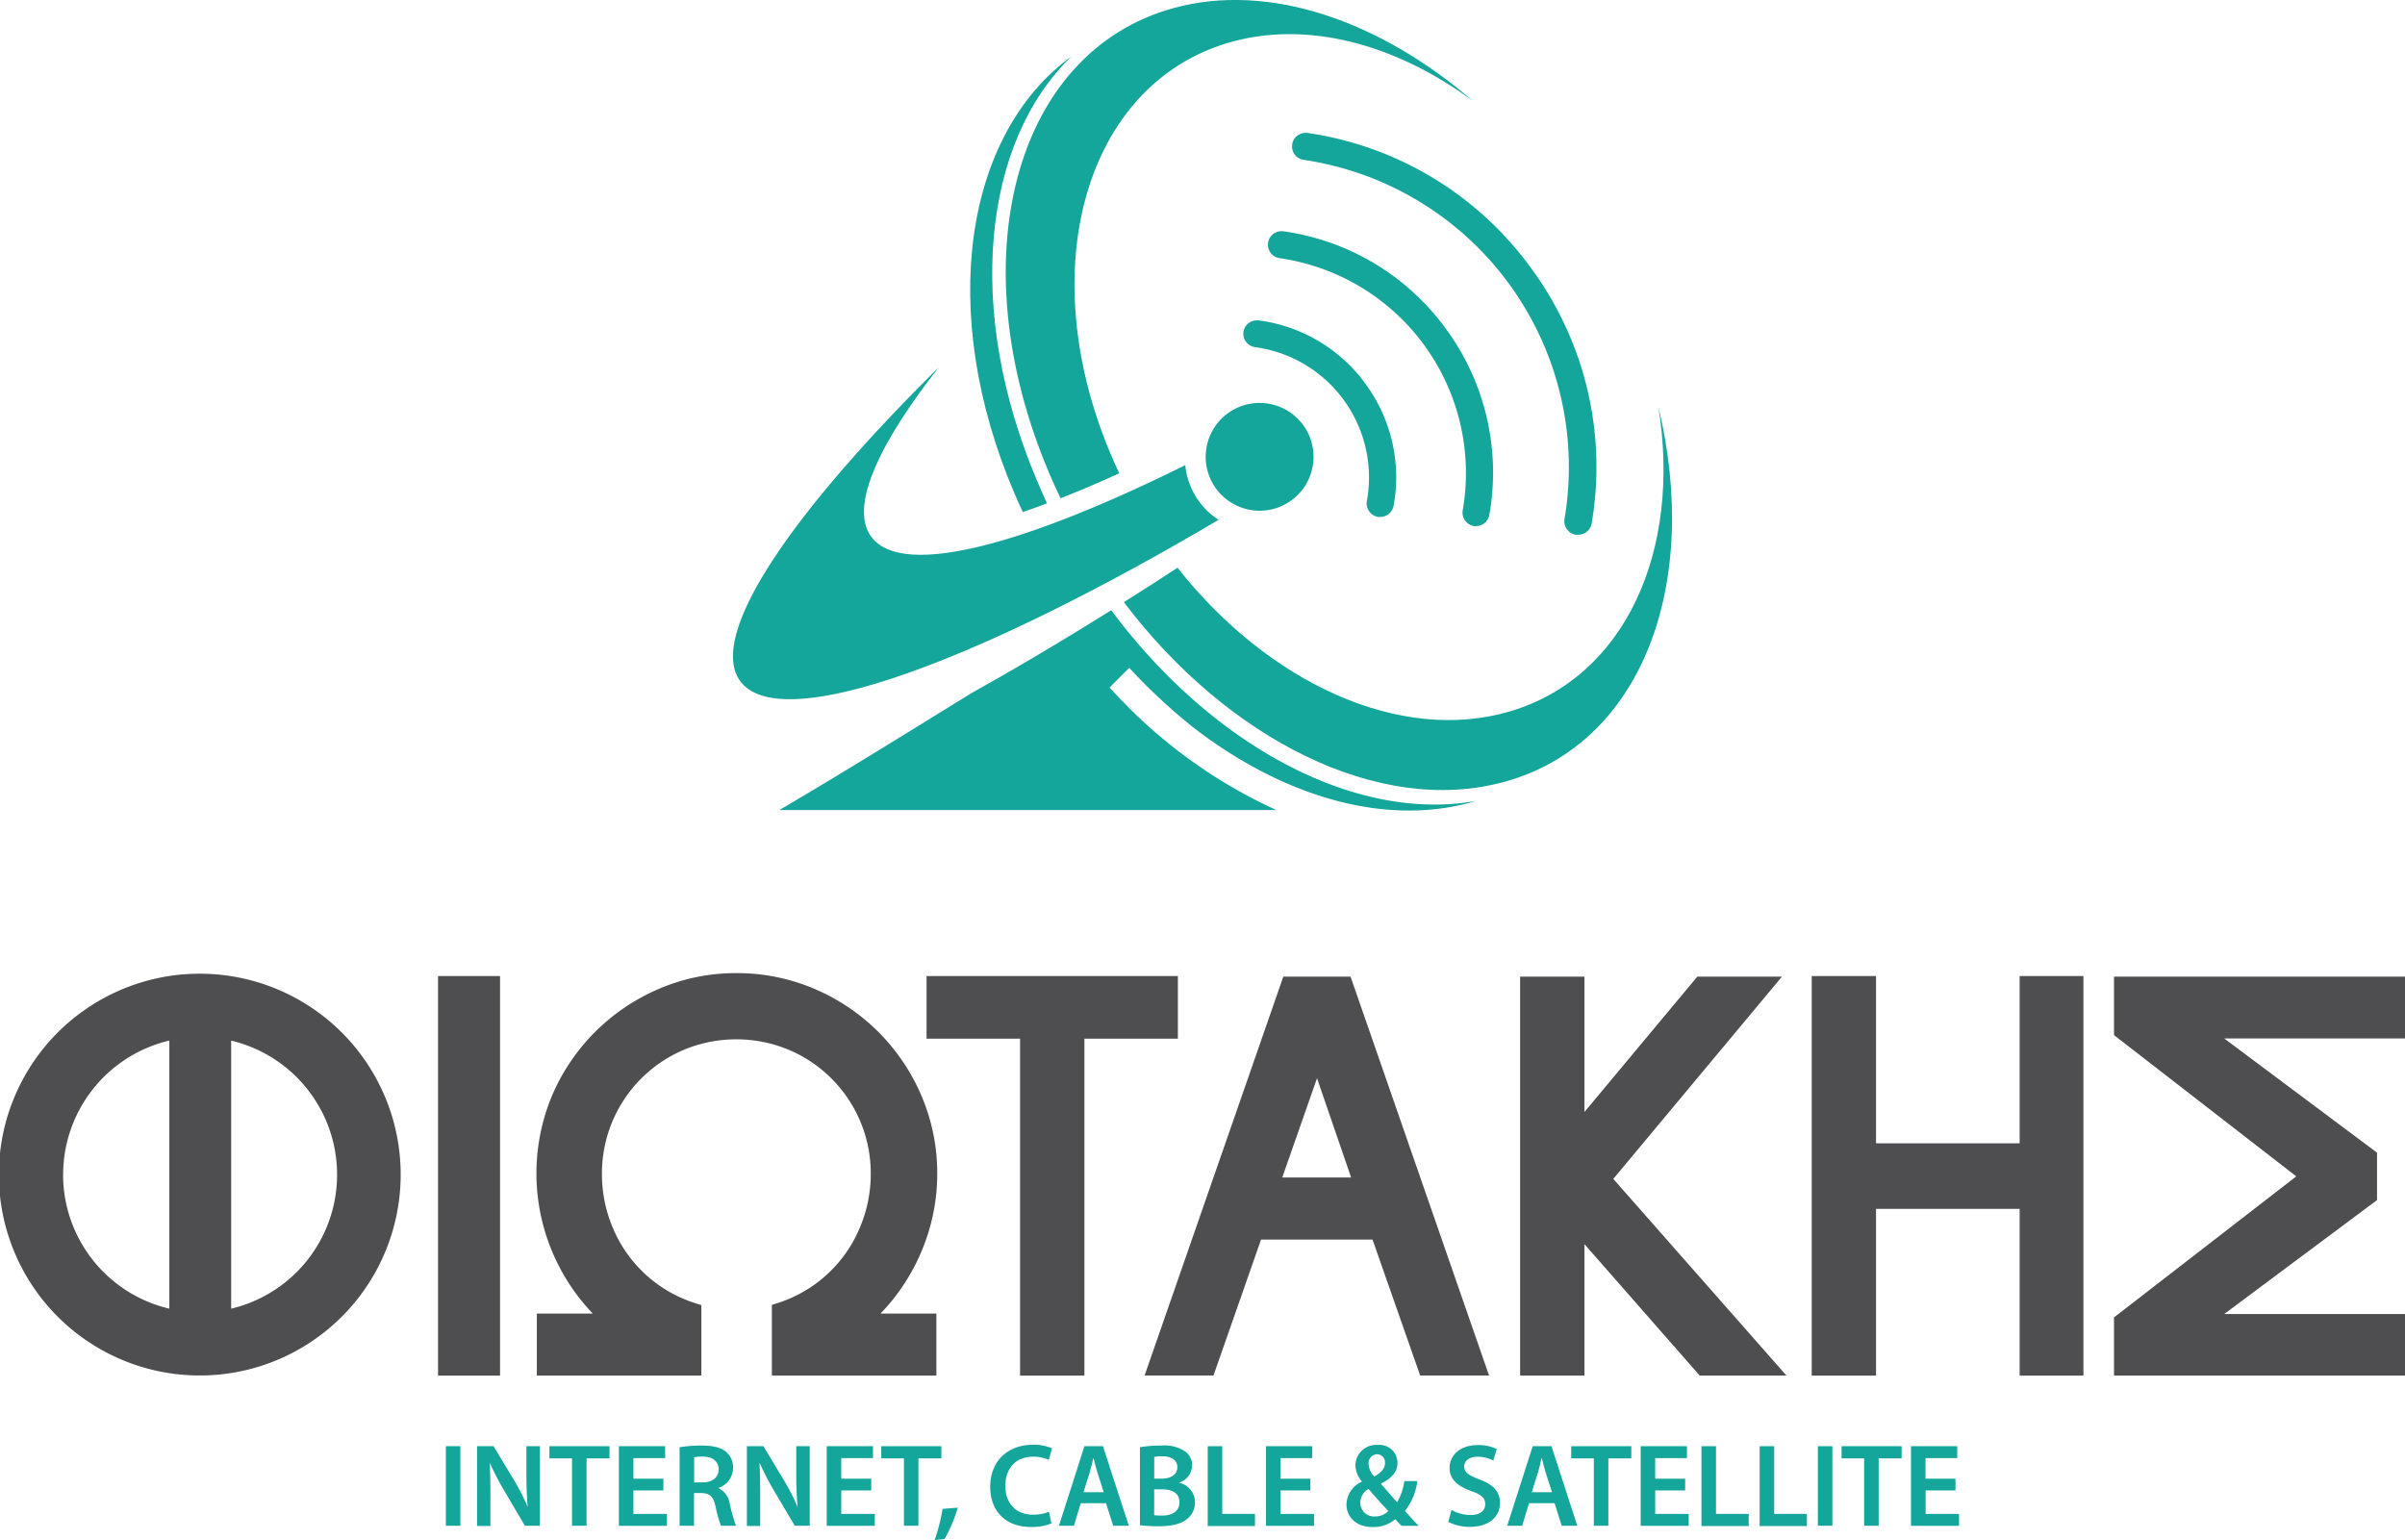 <svg id="Layer_1" data-name="Layer 1" xmlns="http://www.w3.org/2000/svg" viewBox="0 0 418.96 268.31"><defs><style>.cls-1{fill:#4e4e50;}.cls-2{fill:#15a69b;}</style></defs><title>LogoFiotakis_ell</title><polygon class="cls-1" points="351.83 170.05 351.83 199.19 326.81 199.19 326.81 170.05 315.61 170.05 315.61 239.66 326.81 239.66 326.81 210.61 351.83 210.61 351.83 239.66 362.94 239.66 362.94 170.05 351.83 170.05"/><polygon class="cls-1" points="418.96 170.15 368.27 170.15 368.27 180.34 400.02 204.95 368.27 229.52 368.27 239.66 418.96 239.66 418.96 228.93 387.47 228.93 414.09 209.08 414.09 200.82 387.46 180.92 418.96 180.92 418.96 170.15"/><rect class="cls-1" x="76.31" y="170.05" width="10.8" height="69.61"/><polygon class="cls-1" points="161.41 170.05 161.41 180.96 177.7 180.96 177.7 239.66 188.91 239.66 188.91 180.96 205.19 180.96 205.19 170.05 161.41 170.05"/><path class="cls-1" d="M253,194.4H241.29l-24.17,69.5h12l8.29-23.69h19.42l8.3,23.69h12Zm0.1,35h-12l6.06-17.3Z" transform="translate(-17.73 -24.25)"/><polygon class="cls-1" points="281.04 205.39 310.42 170.15 295.68 170.15 276.02 193.73 276.02 170.15 264.81 170.15 264.81 239.66 276.02 239.66 276.02 216.76 296.1 239.66 311.21 239.66 281.04 205.39"/><path class="cls-1" d="M171.12,253.1a35.16,35.16,0,0,0,7.12-10.8A34.6,34.6,0,0,0,181,228.74a34.23,34.23,0,0,0-2.72-13.51,35.17,35.17,0,0,0-18.72-18.72A34.3,34.3,0,0,0,146,193.79a33.88,33.88,0,0,0-13.46,2.73A35.52,35.52,0,0,0,121.43,204a35.16,35.16,0,0,0-7.58,11.25,35.16,35.16,0,0,0,.05,27A35.1,35.1,0,0,0,121,253.1h-9.75v10.81h28.66V251.62l-0.82-.25c-0.73-.23-1.44-0.48-2.11-0.76A23.07,23.07,0,0,1,124.42,238a23.78,23.78,0,0,1-1.83-9.22A23.38,23.38,0,0,1,137,207.09a23.79,23.79,0,0,1,18,0,23.36,23.36,0,0,1,14.42,21.65,23.87,23.87,0,0,1-1.83,9.22A23.08,23.08,0,0,1,155,250.61c-0.62.26-1.28,0.5-2,.73l-0.81.25v12.32h28.66V253.1h-9.75Z" transform="translate(-17.73 -24.25)"/><path class="cls-2" d="M97.93,276.21v13.86H95.4V276.21h2.53Z" transform="translate(-17.73 -24.25)"/><path class="cls-2" d="M100.83,290.07V276.21h2.88l3.58,5.94a38,38,0,0,1,2.37,4.65h0c-0.16-1.85-.23-3.64-0.23-5.76v-4.83h2.35v13.86h-2.61L105.59,284a48.32,48.32,0,0,1-2.49-4.79l-0.06,0c0.1,1.79.12,3.62,0.12,5.9v5h-2.32Z" transform="translate(-17.73 -24.25)"/><path class="cls-2" d="M117.39,278.33h-3.95v-2.12h10.47v2.12h-4v11.74h-2.53V278.33Z" transform="translate(-17.73 -24.25)"/><path class="cls-2" d="M133.29,283.92h-5.22V288h5.84v2.08h-8.37V276.21h8.06v2.08h-5.53v3.58h5.22v2.06Z" transform="translate(-17.73 -24.25)"/><path class="cls-2" d="M136.13,276.39a24,24,0,0,1,3.83-.29c2,0,3.35.33,4.28,1.11a3.51,3.51,0,0,1,1.19,2.78,3.7,3.7,0,0,1-2.51,3.48v0.06a3.53,3.53,0,0,1,1.93,2.67,27.69,27.69,0,0,0,1.09,3.87h-2.61a19.52,19.52,0,0,1-.93-3.27c-0.39-1.81-1-2.39-2.49-2.43h-1.28v5.7h-2.51V276.39Zm2.51,6.13h1.5c1.71,0,2.78-.9,2.78-2.28s-1.07-2.22-2.71-2.22a7.23,7.23,0,0,0-1.56.12v4.38Z" transform="translate(-17.73 -24.25)"/><path class="cls-2" d="M147.84,290.07V276.21h2.88l3.58,5.94a38.11,38.11,0,0,1,2.37,4.65h0c-0.16-1.85-.23-3.64-0.23-5.76v-4.83h2.35v13.86h-2.61L152.59,284a48.32,48.32,0,0,1-2.49-4.79l-0.06,0c0.1,1.79.12,3.62,0.12,5.9v5h-2.32Z" transform="translate(-17.73 -24.25)"/><path class="cls-2" d="M169.5,283.92h-5.22V288h5.84v2.08h-8.37V276.21h8.06v2.08h-5.53v3.58h5.22v2.06Z" transform="translate(-17.73 -24.25)"/><path class="cls-2" d="M175.2,278.33h-3.95v-2.12h10.47v2.12h-4v11.74H175.2V278.33Z" transform="translate(-17.73 -24.25)"/><path class="cls-2" d="M180.55,292.56a33.29,33.29,0,0,0,1.38-5.43l2.65-.21a26.18,26.18,0,0,1-2.3,5.47Z" transform="translate(-17.73 -24.25)"/><path class="cls-2" d="M200.89,289.66a8.78,8.78,0,0,1-3.58.62c-4.4,0-7.08-2.76-7.08-7,0-4.57,3.17-7.32,7.4-7.32a8,8,0,0,1,3.37.62l-0.56,2a6.75,6.75,0,0,0-2.72-.54c-2.82,0-4.85,1.77-4.85,5.1,0,3,1.79,5,4.83,5a7.08,7.08,0,0,0,2.76-.51Z" transform="translate(-17.73 -24.25)"/><path class="cls-2" d="M206,286.14l-1.19,3.93h-2.61l4.44-13.86h3.23l4.5,13.86h-2.72l-1.25-3.93H206Zm4-1.91-1.09-3.41c-0.27-.84-0.49-1.79-0.7-2.59h0c-0.21.8-.41,1.77-0.66,2.59l-1.07,3.41h3.56Z" transform="translate(-17.73 -24.25)"/><path class="cls-2" d="M216.28,276.39a21.09,21.09,0,0,1,3.68-.29,6.57,6.57,0,0,1,4,.88,2.92,2.92,0,0,1,1.44,2.59,3.23,3.23,0,0,1-2.3,3v0a3.49,3.49,0,0,1,2.8,3.43,3.6,3.6,0,0,1-1.34,2.86c-1,.86-2.61,1.3-5.14,1.3a24.53,24.53,0,0,1-3.11-.19V276.39Zm2.51,5.47h1.3c1.75,0,2.74-.82,2.74-2s-1-1.89-2.59-1.89a7,7,0,0,0-1.44.1v3.79Zm0,6.38a11.25,11.25,0,0,0,1.34.06c1.62,0,3.06-.62,3.06-2.32s-1.4-2.26-3.15-2.26h-1.25v4.53Z" transform="translate(-17.73 -24.25)"/><path class="cls-2" d="M228.12,276.21h2.53V288h5.7v2.12h-8.23V276.21Z" transform="translate(-17.73 -24.25)"/><path class="cls-2" d="M246,283.92H240.8V288h5.84v2.08h-8.37V276.21h8.06v2.08H240.8v3.58H246v2.06Z" transform="translate(-17.73 -24.25)"/><path class="cls-2" d="M261.88,290.07c-0.35-.35-0.68-0.7-1.09-1.15a5.84,5.84,0,0,1-3.91,1.38c-3.06,0-4.59-1.91-4.59-3.91a4.48,4.48,0,0,1,2.67-4v-0.06a4.47,4.47,0,0,1-1.11-2.78,3.62,3.62,0,0,1,3.89-3.56,3.14,3.14,0,0,1,3.44,3.11c0,1.44-.82,2.61-2.86,3.62l0,0.08c1,1.11,2,2.34,2.8,3.17a10.06,10.06,0,0,0,1.25-3.68h2.26a10.36,10.36,0,0,1-2.16,5.2c0.76,0.84,1.52,1.69,2.39,2.59h-3Zm-2.3-2.57c-0.84-.88-2.16-2.34-3.45-3.85A2.83,2.83,0,0,0,254.7,286a2.4,2.4,0,0,0,2.55,2.45A3.22,3.22,0,0,0,259.58,287.5Zm-3.43-8.21a3.3,3.3,0,0,0,1,2.22c1.17-.74,1.85-1.38,1.85-2.34a1.42,1.42,0,0,0-1.38-1.56A1.54,1.54,0,0,0,256.14,279.29Z" transform="translate(-17.73 -24.25)"/><path class="cls-2" d="M270.58,287.32a7,7,0,0,0,3.35.88c1.63,0,2.53-.76,2.53-1.89s-0.7-1.67-2.47-2.3c-2.28-.82-3.74-2-3.74-4,0-2.26,1.89-4,4.9-4a7.32,7.32,0,0,1,3.33.7l-0.62,2a5.86,5.86,0,0,0-2.76-.66c-1.6,0-2.3.86-2.3,1.67,0,1.07.8,1.56,2.65,2.28,2.41,0.9,3.58,2.12,3.58,4.11,0,2.22-1.69,4.15-5.27,4.15a8.23,8.23,0,0,1-3.74-.86Z" transform="translate(-17.73 -24.25)"/><path class="cls-2" d="M284.09,286.14l-1.19,3.93h-2.61l4.44-13.86H288l4.5,13.86h-2.71l-1.25-3.93h-4.4Zm4-1.91L287,280.82c-0.27-.84-0.49-1.79-0.7-2.59h0c-0.21.8-.41,1.77-0.66,2.59l-1.07,3.41h3.56Z" transform="translate(-17.73 -24.25)"/><path class="cls-2" d="M295.39,278.33h-3.95v-2.12h10.47v2.12h-4v11.74h-2.53V278.33Z" transform="translate(-17.73 -24.25)"/><path class="cls-2" d="M311.29,283.92h-5.22V288h5.84v2.08h-8.37V276.21h8.06v2.08h-5.53v3.58h5.22v2.06Z" transform="translate(-17.73 -24.25)"/><path class="cls-2" d="M314.13,276.21h2.53V288h5.7v2.12h-8.23V276.21Z" transform="translate(-17.73 -24.25)"/><path class="cls-2" d="M324.27,276.21h2.53V288h5.7v2.12h-8.23V276.21Z" transform="translate(-17.73 -24.25)"/><path class="cls-2" d="M336.94,276.21v13.86h-2.53V276.21h2.53Z" transform="translate(-17.73 -24.25)"/><path class="cls-2" d="M342.49,278.33h-3.95v-2.12H349v2.12h-4v11.74h-2.53V278.33Z" transform="translate(-17.73 -24.25)"/><path class="cls-2" d="M358.4,283.92h-5.22V288H359v2.08h-8.37V276.21h8.06v2.08h-5.53v3.58h5.22v2.06Z" transform="translate(-17.73 -24.25)"/><path class="cls-2" d="M226.56,111.54a13,13,0,0,1-2.36-6.25c-28.23,14-48.82,19.45-54.45,12.78-4.14-4.9.4-15.62,11.53-29.84-26.72,26.42-40.68,47.48-34.35,55,7.4,8.76,40.59-3.34,83.08-28.41A13.12,13.12,0,0,1,226.56,111.54Z" transform="translate(-17.73 -24.25)"/><path class="cls-2" d="M211.23,103.4c-13.61-32.15-4.5-64.23,20.35-71.66,13.66-4.08,29.24.14,42.75,10.11-16.25-14-35.54-20.74-52.14-16.2-27.83,7.62-37.5,44-21.61,81.22,0.6,1.42,1.24,2.81,1.9,4.19,3.23-1.27,6.65-2.72,10.23-4.35Q211.95,105.08,211.23,103.4Z" transform="translate(-17.73 -24.25)"/><path class="cls-2" d="M198.41,108.06c-12.67-29.86-9.47-59.11,6-74-18.64,13.5-23.46,44.47-10,76.06q0.72,1.69,1.5,3.34,2-.69,4.2-1.51C199.56,110.67,199,109.38,198.41,108.06Z" transform="translate(-17.73 -24.25)"/><path class="cls-2" d="M284.52,71.06a58.43,58.43,0,0,0-39-23.64,2.36,2.36,0,0,0-.69,4.68,54.11,54.11,0,0,1,45.44,62.58,2.39,2.39,0,0,0,1.94,2.73,2.3,2.3,0,0,0,.39,0A2.39,2.39,0,0,0,294,117a2.35,2.35,0,0,0,1-1.53A58.41,58.41,0,0,0,284.52,71.06Z" transform="translate(-17.73 -24.25)"/><path class="cls-2" d="M269.71,81.67a42.24,42.24,0,0,0-28.4-17.12,2.36,2.36,0,1,0-.67,4.68,37.83,37.83,0,0,1,31.9,43.94,2.39,2.39,0,0,0,1.92,2.73,2.22,2.22,0,0,0,.4,0,2.36,2.36,0,0,0,2.33-2A42.25,42.25,0,0,0,269.71,81.67Z" transform="translate(-17.73 -24.25)"/><path class="cls-2" d="M255.67,91.22A27.37,27.37,0,0,0,237,80.07l-0.33,0a2.35,2.35,0,0,0-2.33,2,2.4,2.4,0,0,0,.46,1.75,2.37,2.37,0,0,0,1.56.91,22.91,22.91,0,0,1,19.48,26.83,2.4,2.4,0,0,0,1.9,2.75,2.43,2.43,0,0,0,.44,0,2.36,2.36,0,0,0,2.32-1.94A27.43,27.43,0,0,0,255.67,91.22Z" transform="translate(-17.73 -24.25)"/><path class="cls-2" d="M306.62,95.07c4.06,25.13-5.75,47.11-25.76,53.09-19.23,5.75-42.24-5-58-25q-4.72,3.09-9.35,6c18.08,23.89,44.47,37.28,66.22,31.32C303.61,154,314.12,126.3,306.62,95.07Z" transform="translate(-17.73 -24.25)"/><path class="cls-2" d="M244.76,98.32a9.43,9.43,0,0,0-7.61-3.87,9.39,9.39,0,0,0-7.59,14.91,9.43,9.43,0,0,0,7.61,3.87A9.39,9.39,0,0,0,244.76,98.32Z" transform="translate(-17.73 -24.25)"/><path class="cls-2" d="M186.75,145.14c-11.36,7-22.6,14-33.26,20.24h86.59a88,88,0,0,1-26.71-18.86c-0.8-.82-1.58-1.64-2.36-2.48l3.44-3.44c0.79,0.85,1.59,1.7,2.41,2.53a101.3,101.3,0,0,0,8.61,7.75c15.47,12,33.16,17.38,48.54,13.16l0.85-.25c-21.25,3.8-46.19-9.88-63.55-33.23-8.51,5.33-16.74,10.2-24.57,14.57M213.81,140v0l0.53,0.56Z" transform="translate(-17.73 -24.25)"/><path class="cls-1" d="M52.63,193.89a35,35,0,1,0,34.9,35A35,35,0,0,0,52.63,193.89Zm-23.9,35a24,24,0,0,1,18.5-23.35v46.71A24,24,0,0,1,28.72,228.9ZM58,252.25V205.55A24,24,0,0,1,58,252.25Z" transform="translate(-17.73 -24.25)"/></svg>